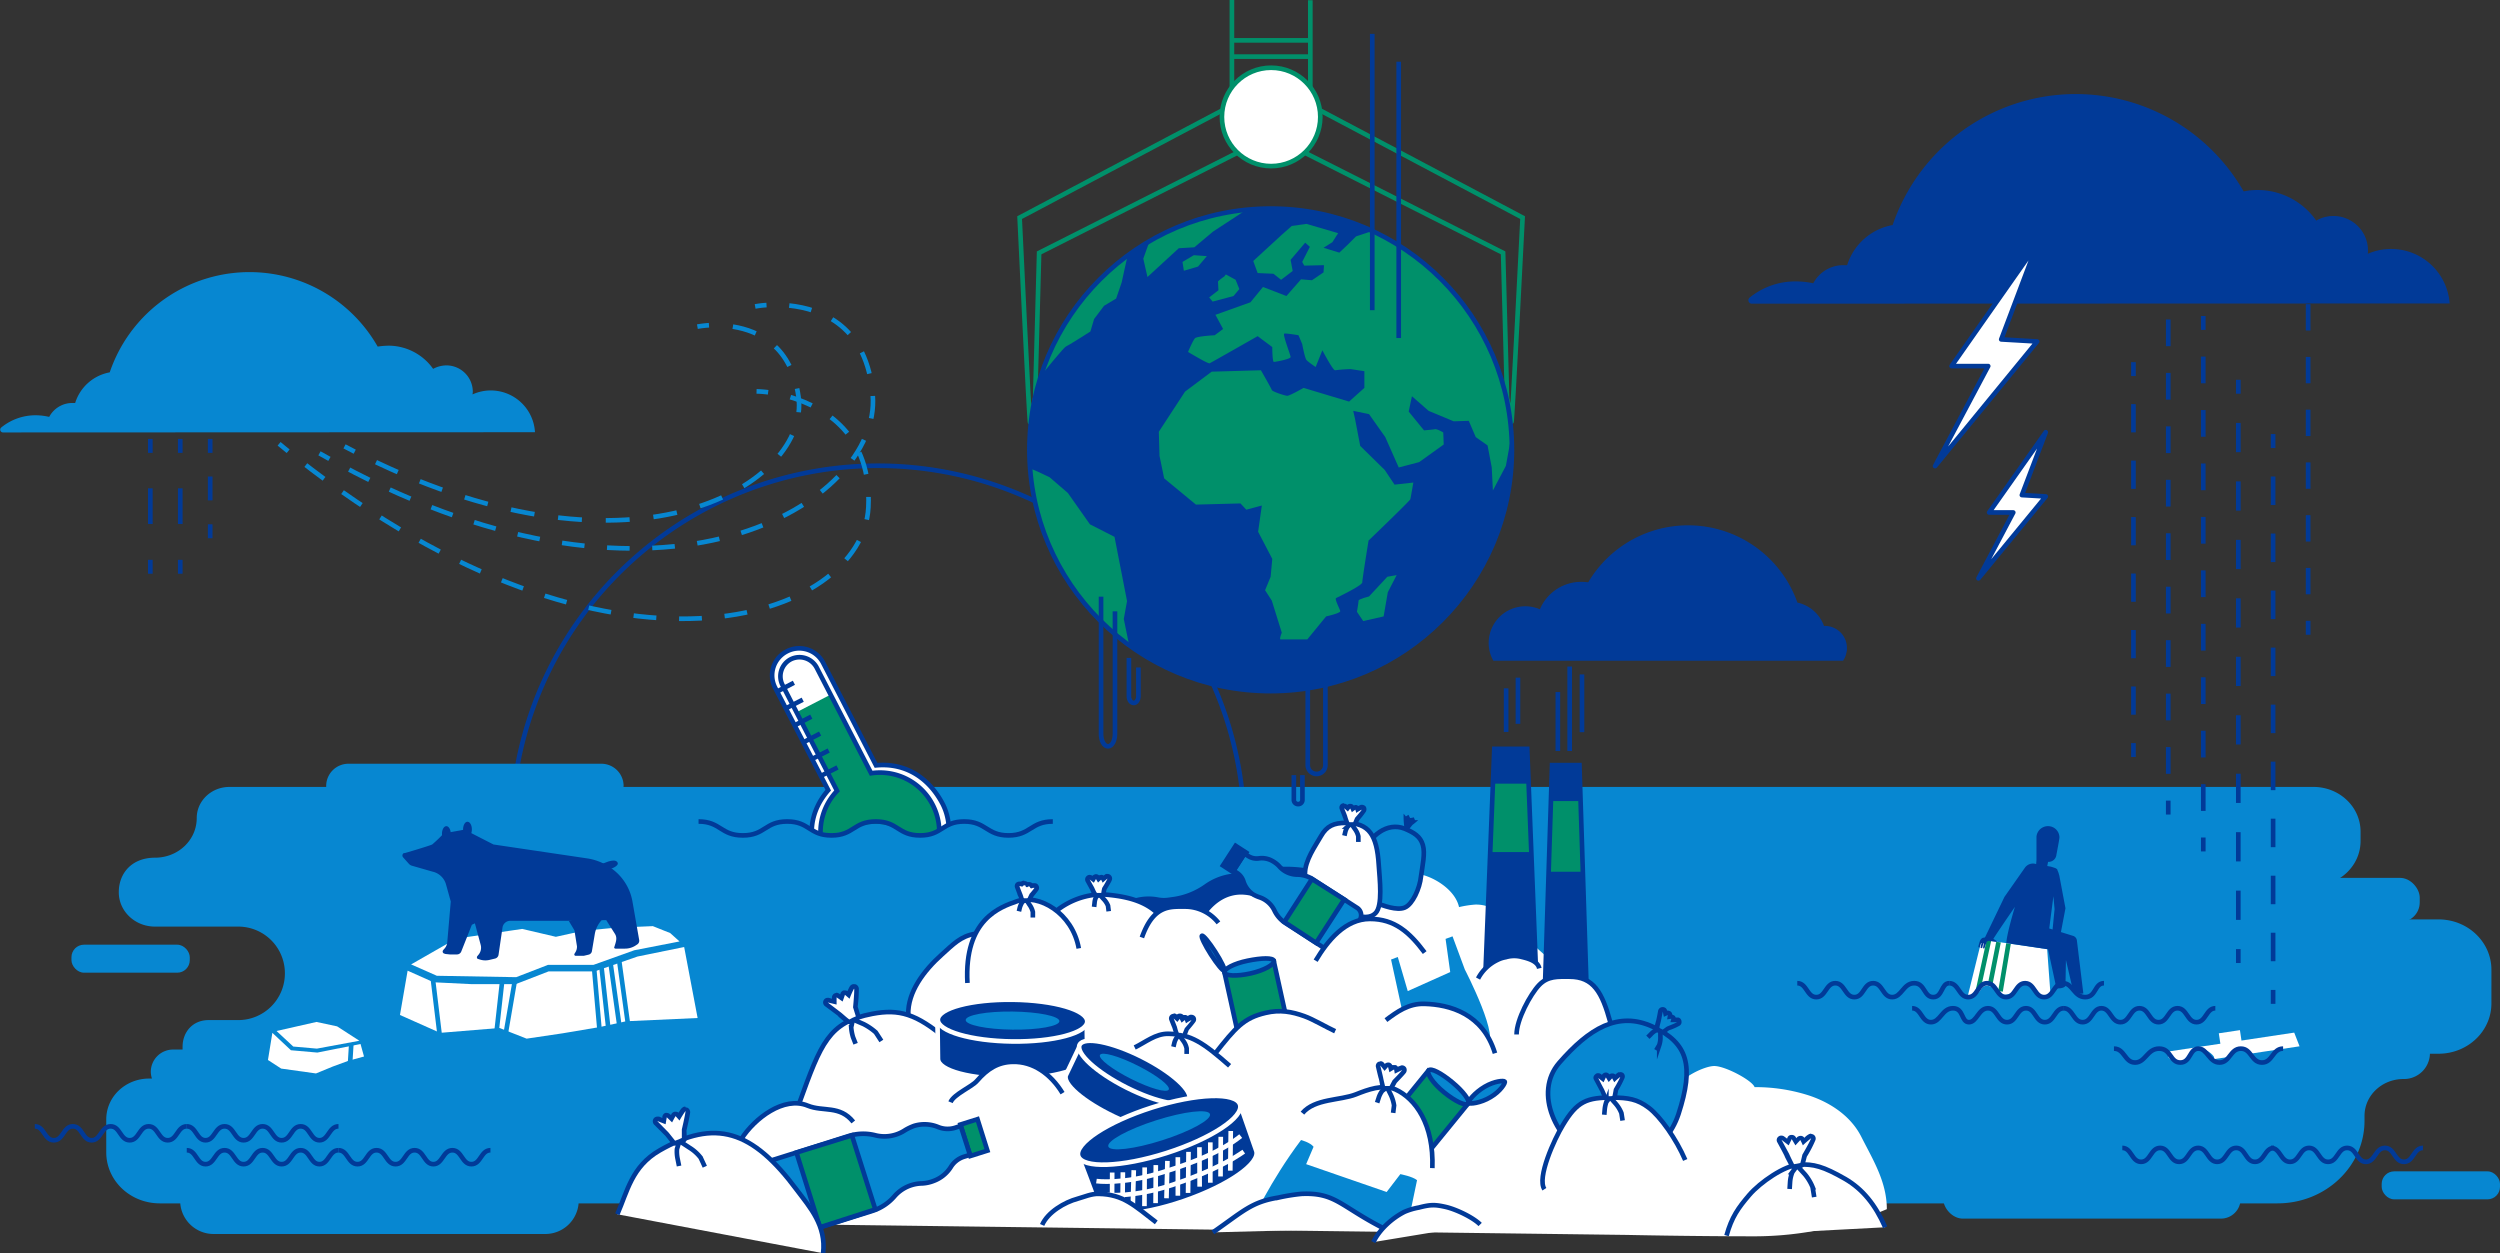 <svg id="Ebene_4" data-name="Ebene 4" xmlns="http://www.w3.org/2000/svg" xmlns:xlink="http://www.w3.org/1999/xlink" viewBox="0 0 1077.6 540.3"><rect x="0" y="0" width="1077.6" height="540.3" fill="#333333" stroke="none"/><defs><style>.cls-1,.cls-25,.cls-7{fill:#013a98;}.cls-1,.cls-10,.cls-11,.cls-12,.cls-13,.cls-14,.cls-2,.cls-22,.cls-23,.cls-24,.cls-26,.cls-27,.cls-28{stroke:#013a98;}.cls-1,.cls-10,.cls-11,.cls-12,.cls-13,.cls-14,.cls-18,.cls-19,.cls-2,.cls-20,.cls-21,.cls-22,.cls-23,.cls-25,.cls-26,.cls-27,.cls-28,.cls-29,.cls-4,.cls-5{stroke-miterlimit:10;}.cls-1,.cls-10,.cls-11,.cls-12,.cls-13,.cls-14,.cls-18,.cls-19,.cls-2,.cls-20,.cls-21,.cls-22,.cls-23,.cls-24,.cls-25,.cls-26,.cls-27,.cls-28,.cls-29,.cls-4,.cls-5{stroke-width:2px;}.cls-10,.cls-11,.cls-12,.cls-13,.cls-18,.cls-19,.cls-2,.cls-20,.cls-21,.cls-26,.cls-27,.cls-28,.cls-29,.cls-4{fill:none;}.cls-14,.cls-24,.cls-3,.cls-5{fill:#fff;}.cls-4,.cls-5{stroke:#00906a;}.cls-22,.cls-6{fill:#0787d1;}.cls-8{clip-path:url(#clip-path);}.cls-23,.cls-9{fill:#00906a;}.cls-10{stroke-dasharray:10.28 10.28;}.cls-11{stroke-dasharray:15.36 15.36;}.cls-12{stroke-dasharray:12.17 12.17;}.cls-13{stroke-dasharray:11.52 11.52;}.cls-15{clip-path:url(#clip-path-2);}.cls-16{clip-path:url(#clip-path-3);}.cls-17{clip-path:url(#clip-path-4);}.cls-18,.cls-19,.cls-20,.cls-21{stroke:#0787d1;}.cls-19{stroke-dasharray:10.3 10.3;}.cls-20{stroke-dasharray:9.75 9.75;}.cls-21{stroke-dasharray:9.83 9.83;}.cls-24{stroke-linecap:round;stroke-linejoin:round;}.cls-25,.cls-29{stroke:#fff;}.cls-26{stroke-dasharray:12.6 12.6;}.cls-27{stroke-dasharray:12.29 12.29;}.cls-28{stroke-dasharray:11.37 11.37;}.cls-30{clip-path:url(#clip-path-5);}</style><clipPath id="clip-path" transform="translate(-45.2 -1)"><circle class="cls-1" cx="592.9" cy="194.9" r="104"/></clipPath><clipPath id="clip-path-2" transform="translate(-45.2 -1)"><path class="cls-2" d="M420.7,334.3l-23.5-45.6a8.4,8.4,0,0,0-11.2-3.5h0a8.3,8.3,0,0,0-3.5,11.1L406,341.9a25.6,25.6,0,1,0,14.7-7.6Z"/></clipPath><clipPath id="clip-path-3" transform="translate(-45.2 -1)"><polygon class="cls-1" points="707.3 417.5 685.6 417.5 689.3 323.9 703.5 323.9 707.3 417.5"/></clipPath><clipPath id="clip-path-4" transform="translate(-45.2 -1)"><polygon class="cls-1" points="729.1 427.5 711.1 427.5 714.2 330.8 726 330.8 729.1 427.5"/></clipPath><clipPath id="clip-path-5" transform="translate(-45.2 -1)"><polygon class="cls-3" points="899.4 406 927.6 410.2 929.1 430.5 893.5 429.9 899.4 406"/></clipPath></defs><path class="cls-2" d="M581,346a158,158,0,0,0-314.8,0Z" transform="translate(-45.2 -1)"/><polyline class="cls-4" points="564.8 0.1 564.8 39.6 531 39.6 531 0"/><line class="cls-4" x1="531" y1="17.4" x2="564.8" y2="17.4"/><line class="cls-4" x1="531" y1="24.4" x2="564.8" y2="24.4"/><path class="cls-4" d="M593.1,37.5c-.8.3-108.4,57.3-108.4,57.3s4.2,89.6,4.5,88.2l2.2-10.5,1.7-62.5,100-50.5Z" transform="translate(-45.2 -1)"/><path class="cls-4" d="M593.1,37.5c.9.3,108.4,57.3,108.4,57.3s-4.5,89.4-4.8,88-1.9-10.3-1.9-10.3L693.1,110l-100-50.5Z" transform="translate(-45.2 -1)"/><circle class="cls-5" cx="547.9" cy="50.4" r="21.2"/><rect class="cls-6" x="837.6" y="506.2" width="128.2" height="19.08" rx="8.5"/><rect class="cls-6" x="914.8" y="378.4" width="128.2" height="19.08" rx="8.5"/><path class="cls-6" d="M1096.3,397.3h-62.7a4.1,4.1,0,0,1-4.2-4,10.7,10.7,0,0,1,11-10.5h2c11.2,0,20.3-8.6,20.3-19.3v-4c0-10.7-9.1-19.3-20.3-19.3H313.9a.9.9,0,0,0,.1-.5h0a9.6,9.6,0,0,0-9.6-9.5h-109a9.6,9.6,0,0,0-9.6,9.5h0v.5H144.1c-7.8,0-14.1,6-14.1,13.4h0c0,9.5-8,17.1-18,17.1s-15.6,6.7-15.6,14.9h0c0,8.2,7,14.8,15.6,14.8h35.8A20.1,20.1,0,0,1,168,420.6h0a20.1,20.1,0,0,1-20.2,20.1H135.1c-6.8,0-11.2,5.1-11.2,11.5v1.2h-4.2a9.6,9.6,0,0,0-9.5,9.6h0a9.8,9.8,0,0,0,.5,2.9h-1.2c-10.2,0-18.5,7.8-18.5,17.6v14.2c0,12.2,10.3,22,23.1,22h8.8a14.4,14.4,0,0,0,14.3,13.2H280.3a14.4,14.4,0,0,0,14.3-13.2h732.3c20.7,0,37.5-15.9,37.5-35.6V482c0-8.8,7.5-15.9,16.8-15.9a11.2,11.2,0,0,0,11.4-10.9h3.7c12.6,0,22.8-9.7,22.8-21.7V419C1119.1,407,1108.9,397.3,1096.3,397.3Z" transform="translate(-45.2 -1)"/><path class="cls-7" d="M546.3,401.9a17.8,17.8,0,0,1,20-2.4h0c13.8-11.4,26.2-1.9,26.2-1.9,3.9-7.3,14.9-6.1,14.9-6.1l8.8-15.2-9.1-1.2a56.5,56.5,0,0,0-15.9.1l-5.2.8-11.1,1.8a26,26,0,0,0-10.3,4.3h0a31.1,31.1,0,0,1-13.6,5.5l-2.2.3a13,13,0,0,1-4.4-.1,22,22,0,0,0-10.3.5c-3.4.9-6.3,4.4-6.3,4.4Z" transform="translate(-45.2 -1)"/><circle class="cls-7" cx="547.7" cy="193.9" r="104"/><g class="cls-8"><polygon class="cls-9" points="535.6 91.5 522.9 99.8 514.8 106.6 508.1 107 494.6 119.4 492.8 111.5 495.2 104.8 511.2 90.8 533.5 86.8 535.6 91.5"/><polygon class="cls-9" points="520.2 110.4 514.6 110 509.7 112.9 510.3 116.7 516.4 114.9 520.2 110.4"/><path class="cls-9" d="M572.9,120.2a19.7,19.7,0,0,0-2.7,2.1l.2,3.8-4,3.1,1.5,1.8,9-2.4,2.5-3-1.6-4-4.2-2.3Z" transform="translate(-45.2 -1)"/><path class="cls-9" d="M531.2,111.4c-.2.7-2.5,11.3-2.5,11.3l-2.4,7-5.2,3.1-4.3,5.7-1.6,5.4s-9.9,6.3-10.6,6.5-9,10.4-9,10.4l-.4-14.9,19.1-26.3Z" transform="translate(-45.2 -1)"/><path class="cls-9" d="M489.5,203.1c.7,0,8.1,3.6,8.1,3.6l7.9,6.8L515,227l10.6,5.4,5.4,27.7-1.4,7.7,2.3,11.3-9,6.1s-33.4-49.6-33.4-50.3Z" transform="translate(-45.2 -1)"/><path class="cls-9" d="M647.2,248.9l-4,.7-7.9,8.5s-4.5,1.1-4.5,1.8-.7,4.8-.7,4.8l2.7,4,8.8-2,1.8-10.4Z" transform="translate(-45.2 -1)"/><path class="cls-9" d="M641.6,98.8c-.9.5-11.9,4.1-11.9,4.1l-3.6,3.6-3.6,3.4-6.8-2.1,3.8-2.4,2.5-3.9-13.7-4-6.3.9-4.3,3.8-12.3,11.3,1.9,5.2,6.8.3,3.3,2.6,5-3.8-.9-4.8,6.3-7.4,2,1.8-3.3,6.5.9,1.6,8.5-.2-.2,3.1-5,3.4-4.7-.4-6.3,7.2-10.1-3.9-5.4,6.6-15.1,5.4,3.3,6.1-3.6,2.7s-7.6.4-8.5,1.3-3,5.9-3,5.9,8.6,5.2,9.3,4.9,20.7-11.7,20.7-11.7l6.3,4.7s0,6.4.7,6.4,7.2-1.2,7.2-2.1-3.6-9.9-2.7-10.1,6.1.7,6.1.7l1.6,3.8s1.1,5.9,1.8,6.8,4,3.1,4,3.1l2.9-7.2s4.6,8.8,5.5,8.6a64.2,64.2,0,0,1,6.7-.5l5.9.9v7.2l-6.6,5.9-19.6-5.9s-6,3.4-7,3.4-6.5-1.8-6.7-2.5-4.7-8.5-4.7-8.5l-21.2.6L556,169.8l-11.3,17.3.3,10.4,2,9.7,13.7,11.3,19.2-.5,2.5,2.7,6.7-1.8-1.6,11.3,6.1,11.7-.7,7.7-2.4,5.8,2.9,4.5,4.3,13.8s-1.2,2.9-.5,2.9h11.5l8.1-9.9s6.3-1.4,6.1-2.3-2.5-5.2-1.8-5.6,11.3-5.4,11.3-6.8,2.7-18,2.7-18,17.8-17.1,18-17.8,1.3-7.2,1.3-7.2l-8.1.9-4.2-6.3-10.6-10.4-2.1-11-.9-4.1,6.8,1.4,7,9.9,5.8,13.1,8.8-2.3,10.6-7.6-.2-5.2s-2.7-1.6-3.6-1.4-4.7.5-4.7.5l-6.6-8.1,1.4-6.6,7.2,6.3,10.8,4.5,6.5-.2,3,7,5.1,3.6,1.8,9.5.5,9.9,5.6-10.6,2.2-12.1,7.3-3.9s-10.4-49.8-10.4-49.1-31.7-28.9-31.7-28.9Z" transform="translate(-45.2 -1)"/></g><circle class="cls-2" cx="547.7" cy="193.9" r="104"/><path class="cls-3" d="M801.6,469.6c-.1,0-.3.4,0,0h-.1c-1-2.9-12.8-9.2-17.5-9.1s-17.6,6.2-18.8,14l-20-14-7.5-7.4c6.1-15.1-6-30.5-12.4-31.2-9.4-1.2-20.3-18.4-28.7-18.4-2.6-7-6.9-12.6-15.3-12.6a43.2,43.2,0,0,0-7.2,1.1c-1.8-8.2-12.6-14-18.6-14.4s-11.9,3.2-15.3,8.1l-16.3-5.4-4.4,2.3a38.6,38.6,0,0,0-7-.7c-9.3,0-17.2,4-19.7,9.3a20.3,20.3,0,0,0-12.6-4.6c-5.9,0-10.8,3.1-14.5,7.8a19.4,19.4,0,0,0-9.2-2.4c-3.9,0-9.6.4-12.7,2.7-4.4-5.2-13.8-7.5-22.2-8a30.2,30.2,0,0,0-20.9,6.9c-.9-1.2-7.1-4.7-11-4.7-8.6,0-20.3,7.3-24.3,15-8.1.7-13.2,8.1-20.4,15-10,12.1-8.4,20-8.4,20-2.5-.5-4.6-1.8-7.2-1.5-23,2.3-26.4,8.5-33.8,23.2l-5.8,16.1c-11.9-.4-26.7,11.6-26.7,23.2s11.7,18.7,24.9,21l-.6,7.8,359.2,4.6s27.6.6,55.6.6a145.8,145.8,0,0,0,56.3-11.7c0-11.8-6-21.3-11-31.2s-15-15.5-23.5-18.1A75.2,75.2,0,0,0,801.6,469.6Z" transform="translate(-45.2 -1)"/><line class="cls-2" x1="90.6" y1="189.2" x2="90.6" y2="195.2"/><line class="cls-10" x1="90.6" y1="205.4" x2="90.6" y2="220.9"/><line class="cls-2" x1="90.6" y1="226" x2="90.6" y2="232"/><line class="cls-2" x1="77.7" y1="189.2" x2="77.7" y2="195.2"/><line class="cls-11" x1="77.7" y1="210.5" x2="77.7" y2="233.6"/><line class="cls-2" x1="77.7" y1="241.3" x2="77.7" y2="247.3"/><line class="cls-2" x1="64.8" y1="189.2" x2="64.8" y2="195.2"/><line class="cls-11" x1="64.8" y1="210.5" x2="64.8" y2="233.6"/><line class="cls-2" x1="64.8" y1="241.3" x2="64.8" y2="247.3"/><path class="cls-7" d="M1101.1,131.8a25.3,25.3,0,0,0-35.3-21.4,6.1,6.1,0,0,0,.1-1.4A14.9,14.9,0,0,0,1051,94.1a14.4,14.4,0,0,0-7.4,2,30.9,30.9,0,0,0-25.4-13.2,28.8,28.8,0,0,0-5.9.6A83.4,83.4,0,0,0,861,98a25.2,25.2,0,0,0-19.6,17.3h-1.7a14.6,14.6,0,0,0-12.9,7.8,36.7,36.7,0,0,0-7.5-.8,31.1,31.1,0,0,0-19.7,6.8,1.5,1.5,0,0,0,.9,2.8Z" transform="translate(-45.2 -1)"/><path class="cls-6" d="M275.8,187.3a19.1,19.1,0,0,0-19.1-18,18.9,18.9,0,0,0-7.8,1.7c0-.4.1-.7.1-1.1a11.4,11.4,0,0,0-11.4-11.4,12.1,12.1,0,0,0-5.7,1.5,23.6,23.6,0,0,0-19.3-10,34.2,34.2,0,0,0-4.6.4A63.6,63.6,0,0,0,92.5,161.5a19.2,19.2,0,0,0-14.9,13.2H76.3a11.3,11.3,0,0,0-9.9,6,26,26,0,0,0-5.6-.7,23.3,23.3,0,0,0-15.1,5.3,1.2,1.2,0,0,0,.7,2.1Z" transform="translate(-45.2 -1)"/><line class="cls-2" x1="919.6" y1="156.1" x2="919.6" y2="162.1"/><line class="cls-12" x1="919.6" y1="174.2" x2="919.6" y2="314.2"/><line class="cls-2" x1="919.6" y1="320.3" x2="919.6" y2="326.3"/><line class="cls-2" x1="934.6" y1="120.2" x2="934.6" y2="126.2"/><line class="cls-13" x1="934.6" y1="137.7" x2="934.6" y2="339.3"/><line class="cls-2" x1="934.6" y1="345.1" x2="934.6" y2="351.1"/><line class="cls-2" x1="949.7" y1="136.2" x2="949.7" y2="142.2"/><line class="cls-13" x1="949.7" y1="153.7" x2="949.7" y2="355.3"/><line class="cls-2" x1="949.7" y1="361" x2="949.7" y2="367"/><path class="cls-2" d="M616.5,292.1v38.7a3.8,3.8,0,0,1-3.8,3.8h0a3.8,3.8,0,0,1-3.8-3.8V292.1" transform="translate(-45.2 -1)"/><path class="cls-2" d="M606.6,335.1v10.6a1.8,1.8,0,0,1-1.9,1.9h0a1.8,1.8,0,0,1-1.8-1.9V335.1" transform="translate(-45.2 -1)"/><path class="cls-2" d="M525.8,264.5v52.9c0,2.9-1.3,5.3-3,5.3h0c-1.7,0-3-2.4-3-5.3V258.2" transform="translate(-45.2 -1)"/><path class="cls-2" d="M535.9,288.7v12.4c0,1.6-.9,2.9-2,2.9h0c-1.2,0-2.1-1.3-2.1-2.9V284.6" transform="translate(-45.2 -1)"/><path class="cls-14" d="M422.8,330.9,400,286.7a11.6,11.6,0,0,0-15.7-4.9h0a11.6,11.6,0,0,0-5,15.6l22.9,44.2c-8.2,9.4-9.4,21.3-3.2,32.2,7.3,12.8,25,20,40.1,11.5s18.3-26.7,12.3-38S435.2,329.7,422.8,330.9Z" transform="translate(-45.2 -1)"/><g class="cls-15"><rect class="cls-9" x="386.5" y="299.1" width="60.7" height="91.6" transform="translate(-156.9 228.6) rotate(-27.3)"/></g><path class="cls-2" d="M420.7,334.3l-23.5-45.6a8.4,8.4,0,0,0-11.2-3.5h0a8.3,8.3,0,0,0-3.5,11.1L406,341.9a25.6,25.6,0,1,0,14.7-7.6Z" transform="translate(-45.2 -1)"/><line class="cls-2" x1="335.3" y1="297.9" x2="342.2" y2="294.3"/><line class="cls-2" x1="354.1" y1="334.3" x2="361" y2="330.8"/><line class="cls-2" x1="339" y1="305.2" x2="346" y2="301.6"/><line class="cls-2" x1="342.8" y1="312.5" x2="349.7" y2="308.9"/><line class="cls-2" x1="346.6" y1="319.8" x2="353.5" y2="316.2"/><line class="cls-2" x1="350.3" y1="327" x2="357.2" y2="323.5"/><path class="cls-6" d="M389.2,364.5,409.1,396l26.3,2.9s25.2-13.2,26.5-13.6-4.3-29-4.3-29a64.2,64.2,0,0,0-6.9,2.1c-5.8,2-9.3,2.9-15.5.8s-12.1-5.2-21.8-1.1c-11.3,4.9-21.7-.7-21.7-.7C388.6,355.2,389.2,364.5,389.2,364.5Z" transform="translate(-45.2 -1)"/><path class="cls-2" d="M346.3,355.1c9.5,0,9.5,6,19.1,6s9.5-6,19.1-6,9.5,6,19.1,6,9.5-6,19.1-6,9.5,6,19.1,6,9.5-6,19-6,9.6,6,19.1,6,9.6-6,19.1-6" transform="translate(-45.2 -1)"/><polygon class="cls-3" points="991.2 451 934.4 459.5 934.9 453.2 988.9 445.1 991.2 451"/><rect class="cls-3" x="1002.1" y="445.2" width="9.2" height="5" transform="translate(-100.5 153.2) rotate(-8.5)"/><path class="cls-6" d="M977.2,459.4l9.4,15,12.6,1.3,12.6-6.5c.6-.2,4.7-12.4,4.7-12.4s-4.2-6.8-9.8-.8-7.9,1-7.5,1.1c2.3.3-6-8.3-10.3-1.4s-10.2,0-10.2,0S977.2,459.4,977.2,459.4Z" transform="translate(-45.2 -1)"/><path class="cls-2" d="M956.4,453c4.6,0,4.6,6,9.1,6s5.2-6,10.4-6,4.6,6,9.1,6,3.9-6,7.8-6,4.6,6,9.1,6,4.6-6,9.2-6,4.5,6,9.1,6,4.5-6,9.1-6" transform="translate(-45.2 -1)"/><polygon class="cls-7" points="662 416.4 640.4 416.4 644.1 322.8 658.3 322.8 662 416.4"/><g class="cls-16"><rect class="cls-9" x="635.9" y="337.8" width="29.5" height="29.47"/></g><polygon class="cls-2" points="662 416.4 640.4 416.4 644.1 322.8 658.3 322.8 662 416.4"/><polygon class="cls-7" points="683.9 426.5 665.9 426.5 669 329.8 680.8 329.8 683.9 426.5"/><g class="cls-17"><rect class="cls-9" x="662.2" y="345.3" width="24.4" height="30.44"/></g><polygon class="cls-2" points="683.9 426.5 665.9 426.5 669 329.8 680.8 329.8 683.9 426.5"/><path class="cls-14" d="M698.9,446.9c0-6.4,5.9-17.3,9.7-21.3s8.2-3.6,13.1-3.6c10.4,0,14.1,6.8,17.6,19.6" transform="translate(-45.2 -1)"/><path class="cls-18" d="M345.8,141.8a42.6,42.6,0,0,1,5-.6" transform="translate(-45.2 -1)"/><path class="cls-19" d="M361.1,141.8c11.3,1.8,25.3,8.5,28.3,30.3,5,36.7-69,84.1-186.7,25.9" transform="translate(-45.2 -1)"/><path class="cls-18" d="M198.1,195.7l-4.4-2.3" transform="translate(-45.2 -1)"/><path class="cls-18" d="M370.7,133.1a38.8,38.8,0,0,1,4.9-.6" transform="translate(-45.2 -1)"/><path class="cls-20" d="M385.4,132.7c14.1,1.5,33.7,8.9,36,38.8,3.5,46.3-90.2,105.2-229.9,29.7" transform="translate(-45.2 -1)"/><path class="cls-18" d="M187.2,198.8l-4.3-2.4" transform="translate(-45.2 -1)"/><path class="cls-18" d="M371.3,169.7a43.3,43.3,0,0,1,5,.4" transform="translate(-45.2 -1)"/><path class="cls-21" d="M385.9,172.2c14.7,4.4,35.2,16.1,33.6,47.5-2.4,47.8-109.2,86.8-246.3-21.2" transform="translate(-45.2 -1)"/><path class="cls-18" d="M169.4,195.5l-3.9-3.2" transform="translate(-45.2 -1)"/><path class="cls-6" d="M649.5,436.2l-4.7-21.6,2.9-1.1,4.3,14.7,18.3-8.2-2-14.3,3-1.1,5.3,14.3s16.3,31.4,9,32.9C685.6,451.8,663.9,429.8,649.5,436.2Z" transform="translate(-45.2 -1)"/><path class="cls-22" d="M768.7,481.2c6.8-20.9,4-30.6-11-37.6s-27.6.8-40.4,15.5c-11.3,13-1.2,34,13.7,41S763.3,497.6,768.7,481.2Z" transform="translate(-45.2 -1)"/><path class="cls-14" d="M857.8,530c-4.3-9.8-9.7-16.4-17.2-20.8-9.6-5.5-13.7-6.5-19.9-6.2s-16.8,7.6-21.5,13.1-7.6,9.5-9.8,17.5" transform="translate(-45.2 -1)"/><path class="cls-2" d="M364.8,491.9c5.6-8.8,18.3-18.6,28.6-14.3,6.6,2.7,13.8-.3,19.6,7" transform="translate(-45.2 -1)"/><rect class="cls-23" x="461.1" y="484.3" width="7.7" height="14.21" transform="translate(-171.4 161.5) rotate(-17.5)"/><path class="cls-22" d="M430.8,516.6a16.1,16.1,0,0,1,11.9-5.5,15.6,15.6,0,0,0,5-1.1,14.8,14.8,0,0,0,7.3-5.9,10.3,10.3,0,0,1,5.7-4.5l2.6-.8-4-12.5-2.4.8a10.7,10.7,0,0,1-7.3-.3,15.4,15.4,0,0,0-10.4-.5,22.2,22.2,0,0,0-3.8,1.8,16.1,16.1,0,0,1-13.1,2.2,21,21,0,0,0-11.1.3l-32,10.1a5.7,5.7,0,0,0-4.1,7l6.9,21.9a5.7,5.7,0,0,0,7.3,3.4l32.1-10.1A20.9,20.9,0,0,0,430.8,516.6Z" transform="translate(-45.2 -1)"/><path class="cls-2" d="M462,494.2" transform="translate(-45.2 -1)"/><path class="cls-2" d="M468.7,492.1" transform="translate(-45.2 -1)"/><polygon class="cls-23" points="353.4 529 343.3 496.8 367.2 489.4 377.3 521.3 353.4 529"/><path class="cls-1" d="M840.2,282.1h-.1a7.9,7.9,0,0,1-1,2.7H689.5a14,14,0,0,1-1.3-3.6A14.8,14.8,0,0,1,709.5,265a18.3,18.3,0,0,1,17.3-12.2,20.7,20.7,0,0,1,3.5.3,49,49,0,0,1,88.9,8.5,14.8,14.8,0,0,1,11.5,10.2h1a8.5,8.5,0,0,1,8.6,8.6,5,5,0,0,1-.2,1.7Z" transform="translate(-45.2 -1)"/><path class="cls-2" d="M462.2,424.7c-1.5-27.5,14.2-32.7,21.3-35.2,9.4-3.4,24,5,26.7,20.3" transform="translate(-45.2 -1)"/><path class="cls-2" d="M544.3,394.8c-5.5-5.4-13.2-7.2-20.5-8a31.4,31.4,0,0,0-7.5,0,32.6,32.6,0,0,0-15.5,6.6" transform="translate(-45.2 -1)"/><path class="cls-2" d="M537.4,405.1c5-14.1,12.1-13.3,18.6-13.3a18.3,18.3,0,0,1,14.4,7" transform="translate(-45.2 -1)"/><path class="cls-22" d="M657.7,378.8c.6-4.6,1.9-9.9.8-13.6s-3.8-5.3-7.8-7c-7.6-3-15.1,2.9-18.6,11.7s-1.8,17,5.8,20.1c3.5,1.4,9.4,3.6,12.8,2.2S657.2,383.9,657.7,378.8Z" transform="translate(-45.2 -1)"/><path class="cls-14" d="M639.5,373.9c-.8-13.1-4.2-18.2-14.3-18.2-5,0-8.1,1.3-10.6,5.7s-6.9,10.4-6.9,16.2c0,11.3,7.6,17.7,17.6,17.8,4.7,0,9.6,2.4,12.8-.8S639.9,380,639.5,373.9Z" transform="translate(-45.2 -1)"/><path class="cls-23" d="M660.8,462.6l-17.3,21.3c-1,1.2,2.1,5.3,6.8,9.2s9.4,6,10.4,4.8L678,476.7Z" transform="translate(-45.2 -1)"/><path class="cls-22" d="M678,476.7c-1,1.2-5.6-1-10.4-4.9s-7.6-8.2-6.6-9.4,5.5,1.2,10.2,5.1S679,475.5,678,476.7Z" transform="translate(-45.2 -1)"/><path class="cls-22" d="M687.7,473.9c-4.3,2.6-9.1,3.1-9.5,2.5s2.7-4.5,7-7,8.2-2.7,8.6-2.2S692,471.4,687.7,473.9Z" transform="translate(-45.2 -1)"/><polygon class="cls-24" points="878.1 105.2 841.2 157.8 857 157.8 834.1 200.9 878.1 147.2 862.6 146.3 878.1 105.2"/><polygon class="cls-24" points="881.8 186.3 857.4 220.9 867.8 220.9 852.8 249.3 881.8 214 871.5 213.4 881.8 186.3"/><path class="cls-2" d="M452.9,448.7c-12.7-10.7-20.1-12.9-31.7-10.7-18.8,3.6-22.1,12.6-31.4,38.3" transform="translate(-45.2 -1)"/><path class="cls-2" d="M465.5,403.5c-6.2,1-9.5,4.6-14.4,9-7.6,6.8-14.7,16.1-14.4,25.9" transform="translate(-45.2 -1)"/><path class="cls-25" d="M449.3,441l.2,16.4c0,5.2,14.5,8.9,32.2,8.7s32.1-4.4,32.1-9.4l-.2-16.4" transform="translate(-45.2 -1)"/><ellipse class="cls-25" cx="481.4" cy="440.6" rx="9" ry="32.2" transform="translate(-10 915.9) rotate(-89.3)"/><ellipse class="cls-6" cx="481.4" cy="440.6" rx="3.9" ry="20.2" transform="translate(-10 915.9) rotate(-89.3)"/><path class="cls-14" d="M454.9,476.1c1.5-3.5,9.2-6.6,11.4-9.2,4.5-5.2,9.1-8.1,15.5-8.2,8.6-.2,16.3,5.1,21.4,13.5" transform="translate(-45.2 -1)"/><path class="cls-25" d="M510.8,451.5l-6.1,12.8c-1.8,3.8,7.5,11.7,20.7,18s25.2,8.3,27,4.6l5.8-12.2" transform="translate(-45.2 -1)"/><ellipse class="cls-25" cx="534.3" cy="463.4" rx="7.4" ry="26.4" transform="translate(-165.1 731.3) rotate(-63.3)"/><ellipse class="cls-6" cx="534.3" cy="463.4" rx="3.2" ry="16.6" transform="translate(-165.1 731.3) rotate(-63.3)"/><path class="cls-25" d="M510.2,500s7,18.4,7.7,20.5c1.9,5.6,18.4,4.8,37.6-1.8s33.1-16.3,31.2-21.7l-7.3-20.9" transform="translate(-45.2 -1)"/><ellipse class="cls-25" cx="545" cy="487.9" rx="36.6" ry="10.3" transform="translate(-167.9 188.1) rotate(-17.7)"/><ellipse class="cls-6" cx="545" cy="487.9" rx="23" ry="4.5" transform="translate(-167.9 188.1) rotate(-17.7)"/><path class="cls-14" d="M662.6,504.5c.7-18.9-7.3-30-15.9-33.9-5.4-2.4-12,.1-17,2.1-6.8,2.7-17.8,1.8-23.1,8.1" transform="translate(-45.2 -1)"/><path class="cls-14" d="M400,541.2c1.4-11.9-5.7-19.8-11.2-27.1-19.4-26.2-35.4-30.9-59.3-17.2-12,6.9-13.9,17.7-18.2,27.5" transform="translate(-45.2 -1)"/><path class="cls-6" d="M584.9,527c.3,0,7.5-16.5,21.1-34.6,0,0,3.9,1,5.4,2.9l-3.2,7.5,34.7,12,5.9-7.7s5.3,1,7.2,2.6l-4.3,20.6" transform="translate(-45.2 -1)"/><path class="cls-14" d="M568,532.2c13-9,16.5-13.1,28.3-15a80.2,80.2,0,0,1,10-1.6c14.5-.6,16.5,5.2,35,14.7" transform="translate(-45.2 -1)"/><path class="cls-14" d="M637.2,536.4c2.4-5.1,7.7-10.2,13.5-13.1a28.9,28.9,0,0,1,6.1-1.8c5-1.3,6.9-1.3,11.4-.3s11.9,4.5,15,7.6" transform="translate(-45.2 -1)"/><path class="cls-14" d="M642.6,440.7c4.7-3.5,9.7-7.2,16.6-7,10.9.3,25.2,4.2,30.4,21.3" transform="translate(-45.2 -1)"/><path class="cls-14" d="M575.2,460.4c-11.4-10-16.6-13.6-26.4-13.8-5.5-.1-9.9,3.7-14.5,5.9" transform="translate(-45.2 -1)"/><path class="cls-14" d="M710.9,513.6c-3.3-4.9,4.2-21.5,8-27.7,6.1-10.2,10.2-11.9,21.6-11.8,6.4.1,10.4.6,15.4,4.4s11.8,13.4,15.7,22.5" transform="translate(-45.2 -1)"/><path class="cls-23" d="M594.3,415.5l5.8,26.3c.3,1.5-4.2,3.8-10.1,5.1s-10.9,1.1-11.2-.4L573,420.2Z" transform="translate(-45.2 -1)"/><path class="cls-22" d="M573,420.2c.3,1.5,5.3,1.7,11.2.4s10.4-3.9,10.1-5.4-5.4-1.3-11.3-.1S572.6,418.7,573,420.2Z" transform="translate(-45.2 -1)"/><ellipse class="cls-22" cx="568.1" cy="412.4" rx="1.1" ry="8.9" transform="translate(-177.9 369.5) rotate(-32.6)"/><path class="cls-14" d="M568.9,455.2c8.9-11.3,12.4-15.4,21.8-17.6,6.2-1.5,11.4-.5,16.7,1.4,3.7,1.3,9.8,4.9,13.3,6.5" transform="translate(-45.2 -1)"/><rect class="cls-1" x="572.3" y="368.7" width="10.1" height="5.46" transform="translate(-93.3 653.3) rotate(-57.1)"/><path class="cls-22" d="M604.3,378a10.4,10.4,0,0,1-7.8-3.7,11.5,11.5,0,0,0-2.7-2.1,9.2,9.2,0,0,0-6-1.2,6.6,6.6,0,0,1-4.7-1.1l-1.5-.9-4.7,7.3,1.4.9a6.8,6.8,0,0,1,2.9,3.8,10.5,10.5,0,0,0,4.1,5.5,15.1,15.1,0,0,0,2.6,1.2,11,11,0,0,1,6.6,5.7,13.3,13.3,0,0,0,4.8,5.5l18.6,12a3.9,3.9,0,0,0,5.3-.8l8.2-12.7a3.8,3.8,0,0,0-1.4-5.2l-18.6-12A12.6,12.6,0,0,0,604.3,378Z" transform="translate(-45.2 -1)"/><line class="cls-2" x1="531.1" y1="376.1" x2="537" y2="367"/><polygon class="cls-23" points="579.4 387.7 567.3 406.4 553.6 397.4 565.5 378.9 579.4 387.7"/><path class="cls-14" d="M612.3,415.1c5.2-8.7,12.8-18,23.4-18s17,5.7,23.6,14.5" transform="translate(-45.2 -1)"/><line class="cls-2" x1="649.2" y1="315.5" x2="649.2" y2="296.7"/><line class="cls-2" x1="654.3" y1="312" x2="654.3" y2="292.1"/><line class="cls-2" x1="671.5" y1="323.7" x2="671.5" y2="298.3"/><line class="cls-2" x1="676.6" y1="323.7" x2="676.6" y2="287.3"/><line class="cls-2" x1="681.9" y1="315.6" x2="681.9" y2="290.7"/><polygon class="cls-3" points="175.7 418.4 172.4 437.5 189.7 445.2 215.3 443.1 227 447.7 242.5 445.4 258.5 442.7 269.9 440.2 300.7 438.8 294.9 408.2 274.8 412.3 256.4 418.7 236.5 418.7 222.3 424.2 203.2 424.2 186.9 423.4 175.7 418.4"/><polygon class="cls-3" points="177.2 415.7 196.6 404.6 225.1 400.4 239.6 403.8 251.4 401.2 265.1 399.9 281.4 399.2 288.9 402.2 292.9 405.8 273.4 409.6 255.8 415.9 236.2 415.9 222.5 421.2 188.3 420.6 177.2 415.7"/><line class="cls-18" x1="256" y1="416.4" x2="258.4" y2="443.8"/><line class="cls-18" x1="259.2" y1="416.2" x2="262.2" y2="443.2"/><line class="cls-18" x1="266.8" y1="413.4" x2="270.6" y2="440.9"/><line class="cls-18" x1="263.1" y1="414.6" x2="266.9" y2="441.6"/><line class="cls-18" x1="186.5" y1="421.2" x2="189.5" y2="446"/><line class="cls-18" x1="216.5" y1="422.5" x2="214.1" y2="444.1"/><line class="cls-18" x1="222" y1="422.2" x2="218.1" y2="444.9"/><path class="cls-7" d="M290.4,398l2.4,4,1.1,6.9a4.6,4.6,0,0,1-.7,2.6l-.3.5a.6.6,0,0,0,.5,1h3.4l2.1-.5a1.9,1.9,0,0,0,1.4-1.3l1.3-7.7a11.7,11.7,0,0,1,2.6-5.5l.4-.5-9.1-1.2Z" transform="translate(-45.2 -1)"/><ellipse class="cls-7" cx="201.5" cy="357.5" rx="1.9" ry="3.3"/><ellipse class="cls-7" cx="192.4" cy="359.4" rx="1.9" ry="3.3"/><path class="cls-7" d="M320.7,406.1l-2.9-16.6a22.2,22.2,0,0,0-11.3-15.6l-.8-.5a23.8,23.8,0,0,0-7.4-2.4l-40.4-6-12.5-6.4-8.9,1.6a62,62,0,0,1-5,4.8c-.9.5-12,3.8-11.8,3.7h-.4a1.2,1.2,0,0,0-.3,1.9l2.5,2.8a2.9,2.9,0,0,0,1.4.8l8.7,2.5a7.8,7.8,0,0,1,5.9,5.7l2,7.2L238,407a4.8,4.8,0,0,1-1.5,3.2l-.3.4a.9.9,0,0,0,.4,1.4l.6.2,1.9.2h3.1a2,2,0,0,0,1.8-1.2l4.6-11.6,1.3-.6,2.5,9.3a4.7,4.7,0,0,1-1.1,4.4l-.4.5a.8.8,0,0,0,.4,1.2h.2a7.7,7.7,0,0,0,4.5.4l2.5-.6a2,2,0,0,0,1.6-1.7l1.7-11.7a3.4,3.4,0,0,1,3.4-2.9h25.2l16.1-.3,3.8,6c1.1,1.8.3,3.6-.3,5.6-.2.3.1.7.5.7h4a8.4,8.4,0,0,0,4.9-1.5l.6-.4A1.9,1.9,0,0,0,320.7,406.1Z" transform="translate(-45.2 -1)"/><path class="cls-7" d="M304.6,373.4c.2.1,5.1-2.6,6.6-.9s-3,3.1-3,3.1Z" transform="translate(-45.2 -1)"/><path class="cls-2" d="M869.4,435.6c4,0,4,6,8.1,6s4.8-6,9.5-6,3.5,6,6.9,6,4.1-6,8.2-6,4.1,6,8.2,6,4.1-6,8.2-6,4,6,8.1,6,4.1-6,8.2-6" transform="translate(-45.2 -1)"/><path class="cls-2" d="M934.7,435.6c4.1,0,4.1,6,8.2,6s4.1-6,8.1-6,4.1,6,8.2,6,4.1-6,8.2-6,4.1,6,8.2,6,4.1-6,8.2-6,4.1,6,8.2,6,4.1-6,8.1-6" transform="translate(-45.2 -1)"/><polygon class="cls-3" points="119.2 444.4 136.4 440.5 145.3 442.4 154.9 448.6 136.6 452 126.4 451.1 119.2 444.4"/><path class="cls-3" d="M162.6,446.2l-1.9,11.7,5.7,3.7,15,2.1,7.3-3,6.8-2.5,6.6-1.8-1.5-5.4L182,454.7l-11.4-1Z" transform="translate(-45.2 -1)"/><line class="cls-18" x1="151.4" y1="450.3" x2="150.9" y2="458.4"/><rect class="cls-6" x="30.8" y="407.2" width="51" height="12.07" rx="5.4"/><rect class="cls-6" x="1026.6" y="504.9" width="51" height="12.07" rx="5.4"/><path class="cls-2" d="M960,495.8c4,0,4,6,8.1,6s4.1-6,8.2-6,4.1,6,8.2,6,4.1-6,8.2-6,4.1,6,8.2,6,4.1-6,8.2-6,4,6,8.1,6,4.1-6,8.2-6" transform="translate(-45.2 -1)"/><path class="cls-2" d="M1024.1,495.8c4.1,0,4.1,6,8.2,6s4.1-6,8.2-6,4.1,6,8.2,6,4.1-6,8.2-6,4.1,6,8.1,6,4.1-6,8.2-6,4.1,6,8.2,6,4.1-6,8.2-6" transform="translate(-45.2 -1)"/><path class="cls-2" d="M60.2,486.5c4.1,0,4.1,6,8.2,6s4.1-6,8.2-6,4.1,6,8.1,6,4.1-6,8.2-6,4.1,6,8.2,6,4.1-6,8.2-6,4.1,6,8.2,6,4.1-6,8.2-6" transform="translate(-45.2 -1)"/><path class="cls-2" d="M125.7,486.5c4.1,0,4.1,6,8.1,6s4.1-6,8.2-6,4.1,6,8.2,6,4.1-6,8.2-6,4.1,6,8.2,6,4.1-6,8.2-6,4.1,6,8.1,6,4.1-6,8.2-6" transform="translate(-45.2 -1)"/><path class="cls-2" d="M125.7,496.8c4.1,0,4.1,6,8.1,6s4.1-6,8.2-6,4.1,6,8.2,6,4.1-6,8.2-6,4.1,6,8.2,6,4.1-6,8.2-6,4.1,6,8.1,6,4.1-6,8.2-6" transform="translate(-45.2 -1)"/><path class="cls-2" d="M191.1,496.8c4.1,0,4.1,6,8.2,6s4.1-6,8.2-6,4.1,6,8.2,6,4.1-6,8.2-6,4.1,6,8.1,6,4.1-6,8.2-6,4.1,6,8.2,6,4.1-6,8.2-6" transform="translate(-45.2 -1)"/><line class="cls-2" x1="964.8" y1="163.7" x2="964.8" y2="169.7"/><line class="cls-26" x1="964.8" y1="182.3" x2="964.8" y2="402.8"/><line class="cls-2" x1="964.8" y1="409.1" x2="964.8" y2="415.1"/><line class="cls-2" x1="979.8" y1="187.1" x2="979.8" y2="193.1"/><line class="cls-27" x1="979.8" y1="205.4" x2="979.8" y2="420.5"/><line class="cls-2" x1="979.8" y1="426.7" x2="979.8" y2="432.7"/><line class="cls-2" x1="994.9" y1="113.8" x2="994.9" y2="119.8"/><line class="cls-28" x1="994.9" y1="131.1" x2="994.9" y2="262"/><line class="cls-2" x1="994.9" y1="267.6" x2="994.9" y2="273.6"/><line class="cls-2" x1="591.5" y1="14.6" x2="591.5" y2="133.7"/><line class="cls-2" x1="602.9" y1="26.6" x2="602.9" y2="145.7"/><path class="cls-29" d="M517.8,510.1s11.1,1.6,28.2-3.7c14.8-4.6,25.8-9.2,34-15.7" transform="translate(-45.2 -1)"/><path class="cls-29" d="M522.4,516s11.3,1.4,28.5-4.4,26.3-11.3,30.4-14.2" transform="translate(-45.2 -1)"/><line class="cls-29" x1="530.5" y1="487.5" x2="530.3" y2="504.6"/><line class="cls-29" x1="526.2" y1="490" x2="526.1" y2="507.1"/><line class="cls-29" x1="521.7" y1="492.4" x2="521.7" y2="509.8"/><line class="cls-29" x1="517" y1="494.5" x2="517.1" y2="511.5"/><line class="cls-29" x1="512.3" y1="496.5" x2="512.1" y2="514.2"/><line class="cls-29" x1="507.7" y1="498.8" x2="507.7" y2="515.4"/><line class="cls-29" x1="503.2" y1="500.4" x2="502.8" y2="516.5"/><line class="cls-29" x1="498.2" y1="502.2" x2="498.1" y2="518.6"/><line class="cls-29" x1="493.4" y1="503.2" x2="493.3" y2="519.9"/><line class="cls-29" x1="488.7" y1="504.4" x2="488.2" y2="522.8"/><line class="cls-29" x1="484" y1="505.3" x2="483.8" y2="524.6"/><line class="cls-29" x1="479.4" y1="505.4" x2="479.3" y2="526.5"/><path class="cls-14" d="M494.4,529c2.4-5.5,9.7-9.8,15.3-11.3,2.9-.8,5.9-2.2,9.1-2.1,10.6.2,15.4,5.1,24.8,12.3" transform="translate(-45.2 -1)"/><path class="cls-7" d="M650.2,353.4v-1.7l1,1.2,1.1-.7.7,1.4a6.9,6.9,0,0,0,1.6-.3l.5,1.2h1.4a29.5,29.5,0,0,1-2.5,2.1l-1.5,1.9-1-.2-.9-.2A33.2,33.2,0,0,1,650.2,353.4Z" transform="translate(-45.2 -1)"/><path class="cls-3" d="M627.3,356.5h-.7c-.7-.1-.9-.8-1.5-2.7a4.3,4.3,0,0,0-.1-.5l-1.4-3.6a1,1,0,0,1,.4-1.2h.5a.9.9,0,0,1,.7.3l.8.7.4-.4a.9.9,0,0,1,.8-.4h.1a.8.8,0,0,1,.8.6l.2.5.5-.4.6-.2h.2c.3,0,.5.2.7.5v.2l1.6-.8h.2a1,1,0,0,1,.9,1.5c-.6.9-2.4,3-2.9,3.6s-.9,2.1-1.3,2.2l-.7.2h-.9Z" transform="translate(-45.2 -1)"/><path class="cls-7" d="M624.5,349.3l1.7,1.5,1-1.3.7,1.6,1.5-1.1.4,1.4a17,17,0,0,1,2.4-1.4c-.6.9-2.9,3.5-2.9,3.5l-.8,1.9h-1.7a25.6,25.6,0,0,1-.9-2.6c0-.2-1.4-3.6-1.4-3.6m0-2a2.3,2.3,0,0,0-1.1.3,1.9,1.9,0,0,0-.7,2.4c.6,1.6,1.3,3.3,1.3,3.5l.2.4c.5,2,.9,3.2,2.2,3.5h1.9a1.6,1.6,0,0,0,1-.2c.7-.3.8-.4,1.8-2.6a34.4,34.4,0,0,0,2.8-3.6,2.2,2.2,0,0,0,0-2.2,2.1,2.1,0,0,0-1.7-.8h-.4l-1.1.5-.8-.4h-.5l-.7.2a1.7,1.7,0,0,0-1.3-.7h-.2a1.7,1.7,0,0,0-1.2.4h-.1a2.4,2.4,0,0,0-1.4-.5Z" transform="translate(-45.2 -1)"/><path class="cls-2" d="M630.7,363.9v-2.4a8.6,8.6,0,0,0-1.5-3.2l-1.5-2.2" transform="translate(-45.2 -1)"/><path class="cls-2" d="M627.3,356.2l-1.2,1.1a7.2,7.2,0,0,0-1,2.2l-.4,1.7" transform="translate(-45.2 -1)"/><path class="cls-3" d="M336.3,493.7a1.2,1.2,0,0,1-.8-.4l-2.8-3.5-4.8-4.9a1.1,1.1,0,0,1-.2-1.3,1.3,1.3,0,0,1,.9-.4h.3l2.5,1,.4-1.8a.9.9,0,0,1,.6-.8h.3a.9.9,0,0,1,.7.3l1.4,1.3c.3-.6.6-1.3.8-1.6a.8.8,0,0,1,.7-.5h.2l.6.2.9.9c1.6-2.6,1.9-2.9,2.1-3s.4-.2.6-.2h.5a1.2,1.2,0,0,1,.5,1c-.2,1.8-1.4,6.9-1.6,7.8.1,3.9.1,3.9-.1,4.2a1.3,1.3,0,0,1-.6.5l-1.1.4-1.7.6Z" transform="translate(-45.2 -1)"/><path class="cls-7" d="M340.7,480c-.2,1.9-1.6,7.8-1.6,7.8v3.7l-1.3.6-1.6.6-2.8-3.5-4.9-5,3.6,1.4.5-3,2.3,2.2s1.1-2.1,1.5-2.7l1.7,1.9a41,41,0,0,1,2.5-4m0-2a1.6,1.6,0,0,0-1.2.4c-.3.2-.6.4-1.7,2.2h0a2.2,2.2,0,0,0-1.3-.4h-.4a2.1,2.1,0,0,0-1.4,1,.8.8,0,0,1-.2.4l-.4-.3a2,2,0,0,0-1.4-.6h-.6a2.1,2.1,0,0,0-1.3,1.6v.6l-1.4-.6h-.7a2,2,0,0,0-1.7.9,2.1,2.1,0,0,0,.2,2.5l4.9,4.9,2.7,3.4a2.1,2.1,0,0,0,1.6.8h.6l1.7-.6h.1l1.1-.4a3.7,3.7,0,0,0,1-.7c.5-.7.5-.7.3-4.8.3-1.3,1.4-6,1.6-7.9a2.3,2.3,0,0,0-1.1-1.9l-.9-.2Z" transform="translate(-45.2 -1)"/><path class="cls-2" d="M349,503.9l-1.8-3.9a17.7,17.7,0,0,0-4.8-4.3l-3.8-2.5" transform="translate(-45.2 -1)"/><path class="cls-2" d="M338,493l-1,3.3a15.3,15.3,0,0,0,.3,4.3l.6,3" transform="translate(-45.2 -1)"/><path class="cls-3" d="M555,447.4h-1.8c-.8-.1-1-.8-1.5-2.8-.1-.2-.1-.3-.2-.4s-.9-2.3-1.4-3.6a1.1,1.1,0,0,1,.4-1.2h.6l.7.2.8.8.3-.4a.9.9,0,0,1,.8-.4h.2a.9.9,0,0,1,.8.6l.2.4.5-.3.5-.2h.3a.6.6,0,0,1,.6.5c.1,0,.1.1.1.2l1.7-.8h.2a.9.9,0,0,1,.8.4,1.1,1.1,0,0,1,0,1.1,35.7,35.7,0,0,1-2.8,3.5c-1,2.4-1,2.4-1.4,2.6Z" transform="translate(-45.2 -1)"/><path class="cls-7" d="M551.1,440l1.6,1.5,1-1.3.8,1.6,1.4-1.1.5,1.4a12.7,12.7,0,0,1,2.4-1.4c-.6.9-2.9,3.5-2.9,3.5l-.9,2.2h-.2a3.4,3.4,0,0,0-1.4-.2h0c-.3-.1-.8-2.2-.9-2.6l-1.4-3.6m0-2a2,2,0,0,0-1.1.3,2,2,0,0,0-.8,2.4c.6,1.6,1.3,3.3,1.4,3.5a.8.8,0,0,0,.1.4c.6,2,.9,3.2,2.2,3.5H555l.9-.2c.7-.3.7-.3,1.7-2.9.7-.8,2.3-2.7,2.9-3.6a2,2,0,0,0-.1-2.2,2.1,2.1,0,0,0-1.6-.8h-.4c-.3,0-.5.1-1.2.5l-.8-.4h-1.1a2.2,2.2,0,0,0-1.3-.6h-.3a1.9,1.9,0,0,0-1.2.4h0a2.4,2.4,0,0,0-1.4-.5Z" transform="translate(-45.2 -1)"/><path class="cls-2" d="M556.7,455.3v-2.4a8.4,8.4,0,0,0-1.5-3.3l-1.5-2.1" transform="translate(-45.2 -1)"/><path class="cls-2" d="M553.6,447.2l-1.2,1.1a7.2,7.2,0,0,0-1,2.2l-.4,1.7" transform="translate(-45.2 -1)"/><path class="cls-3" d="M518.2,386.9H518c-.8,0-1.1-.6-1.9-2.5-.1-.2-.1-.4-.2-.4l-1.9-3.4a1.1,1.1,0,0,1,.2-1.2,1.1,1.1,0,0,1,.7-.3l.6.2.9.7.3-.5a1.1,1.1,0,0,1,.9-.6h0a1,1,0,0,1,.8.5l.3.5.4-.4a1.1,1.1,0,0,1,.7-.3h.1a.8.8,0,0,1,.7.4l.2.3c1.1-1,1.4-1.1,1.5-1.1h.3a.8.8,0,0,1,.7.3.9.9,0,0,1,.2,1.1,23.6,23.6,0,0,1-2.3,3.9c-.1.8-.3,1.7-.3,1.9a.5.5,0,0,1-.2.4.8.8,0,0,1-.8.6h-1.7Z" transform="translate(-45.2 -1)"/><path class="cls-7" d="M522.6,379.7a45.4,45.4,0,0,1-2.3,4,14.3,14.3,0,0,0-.4,2.2h-1.8c-.3,0-1.1-2-1.3-2.4l-1.9-3.4,1.8,1.4.9-1.6.9,1.5,1.3-1.2a8.8,8.8,0,0,1,.7,1.3,21.3,21.3,0,0,1,2.1-1.8m0-2h-.7l-1,.7a1.6,1.6,0,0,0-.9-.3h-.2l-.9.2a2.1,2.1,0,0,0-1.3-.5h-.1a2.7,2.7,0,0,0-1.4.7h0a2.8,2.8,0,0,0-1.2-.4,1.9,1.9,0,0,0-1.3.5,2,2,0,0,0-.4,2.5l1.8,3.3c.1.1.1.2.2.4.8,1.9,1.3,3,2.7,3.1h2a1.8,1.8,0,0,0,1.7-1.1c.2-.2.2-.5.3-.8a8,8,0,0,1,.3-1.6c.5-.9,1.8-2.9,2.2-3.9a2,2,0,0,0-1.8-2.8Z" transform="translate(-45.2 -1)"/><path class="cls-2" d="M523.1,393.8l-.3-2.4a9.3,9.3,0,0,0-2-3l-1.7-1.9" transform="translate(-45.2 -1)"/><path class="cls-2" d="M518.6,386.5l-1,1.3a7.1,7.1,0,0,0-.6,2.4l-.2,1.7" transform="translate(-45.2 -1)"/><path class="cls-3" d="M486.8,389.1a1.1,1.1,0,0,1-1.1-.5.7.7,0,0,1-.1-.6l-.6-1.4-.3-.8-.9-2.6a1,1,0,0,1,.2-1,.9.9,0,0,1,.7-.3h.3l.7.2a1.3,1.3,0,0,1,1.1-.5,1.4,1.4,0,0,1,1.2.6,1.3,1.3,0,0,1,.8-.3,1.6,1.6,0,0,1,1.2.6h1.2a.9.9,0,0,1,.8.4,1.1,1.1,0,0,1,0,1.1,23.3,23.3,0,0,1-2.1,2.7c-.9,2-.9,2.1-1.3,2.2h-1.8Z" transform="translate(-45.2 -1)"/><path class="cls-7" d="M486.8,382.6a.5.5,0,0,1,.5.3v.2a.5.5,0,0,0,.5.3h.3l.3-.3h.3a.5.5,0,0,1,.5.4h0a.5.5,0,0,0,.5.4h.3a1,1,0,0,1,.6-.2h.5c-.6.9-2.1,2.6-2.1,2.6l-.9,1.9h-1.6a20.3,20.3,0,0,0-.9-2.6l-1-2.6h.7l.4.2.4-.2.2-.2c.1-.2.2-.2.4-.2m0-2a2.3,2.3,0,0,0-1.4.4h-.7a2.2,2.2,0,0,0-1.5.6,2.1,2.1,0,0,0-.4,2c.4,1,.9,2.5,1,2.6a2.3,2.3,0,0,0,.3.9l.5,1.1a1.6,1.6,0,0,0,.2,1,2.2,2.2,0,0,0,2,1h1.4a1.8,1.8,0,0,0,.9-.2c.6-.3.7-.4,1.7-2.6.4-.5,1.5-1.8,2.1-2.7a2,2,0,0,0-.1-2.2,1.7,1.7,0,0,0-1.4-.8h-1.1a2.5,2.5,0,0,0-1.5-.5h-.6a2.3,2.3,0,0,0-1.4-.4Z" transform="translate(-45.2 -1)"/><path class="cls-2" d="M490.4,396.5v-2.4a8.6,8.6,0,0,0-1.5-3.2l-1.4-2.2" transform="translate(-45.2 -1)"/><path class="cls-2" d="M487,388.8l-1.2,1.1a10.7,10.7,0,0,0-1,2.2l-.4,1.7" transform="translate(-45.2 -1)"/><path class="cls-3" d="M818.5,503.8a1.1,1.1,0,0,1-.9-.6c0-.1-1.8-3.6-2.1-4.4l-3.3-6a1.2,1.2,0,0,1,.2-1.3l.7-.2a.7.7,0,0,1,.6.2l2.1,1.6.8-1.6a1.1,1.1,0,0,1,.9-.5h0a1,1,0,0,1,.9.4l.9,1.6,1.2-1.3.7-.3a.1.1,0,0,1,.1.1.9.9,0,0,1,.8.4,6.4,6.4,0,0,0,.6,1.1c2.2-2.1,2.7-2.3,2.8-2.3h.4a1,1,0,0,1,.9,1.4c-.7,1.7-3.3,6.2-3.7,7.1-1,3.7-1,3.7-1.3,4s-.2.2-1.8.5h-.1l-1.3.2Z" transform="translate(-45.2 -1)"/><path class="cls-7" d="M825.9,491.6c-.7,1.8-3.8,7.1-3.8,7.1s-.8,3.6-.9,3.6l-1.4.3-1.3.2s-1.8-3.6-2.1-4.4l-3.3-6.1,3.1,2.4,1.3-2.7,1.6,2.7,2.1-2.3a21.7,21.7,0,0,1,1.1,2.3,42.8,42.8,0,0,1,3.6-3.1m0-2-.8.2a7,7,0,0,0-2.1,1.6h-.1a1.8,1.8,0,0,0-1.5-.8h-.2a2.5,2.5,0,0,0-1.4.6l-.3.4-.3-.5a1.9,1.9,0,0,0-1.7-.9h-.1a1.8,1.8,0,0,0-1.7,1.1l-.2.5-1.2-.9a1.9,1.9,0,0,0-1.2-.4,1.8,1.8,0,0,0-1.3.4,1.9,1.9,0,0,0-.5,2.5c1.2,2.2,3.1,5.7,3.2,6.1s2.2,4.2,2.2,4.4a2.1,2.1,0,0,0,1.8,1.1h.2l1.3-.2h.2c1.6-.4,1.8-.4,2.2-.7s.6-.5,1.6-4.5a51.8,51.8,0,0,0,3.7-7.1,2,2,0,0,0-.4-2.1,2,2,0,0,0-1.4-.6Z" transform="translate(-45.2 -1)"/><path class="cls-2" d="M827.2,517l-.7-4.3a21.1,21.1,0,0,0-3.3-5.5l-3.3-3.6" transform="translate(-45.2 -1)"/><path class="cls-2" d="M819.5,503.9l-1.7,2.3a13.5,13.5,0,0,0-1,4.2l-.2,3.1" transform="translate(-45.2 -1)"/><path class="cls-6" d="M761.8,445.7l-.7-.3-.4-.2a2.1,2.1,0,0,1-1-.6c-.5-.5-.3-1.2.3-3.3a4.3,4.3,0,0,1,.1-.5c.1-.2.5-2.6.8-4a1,1,0,0,1,1-.8h0a1,1,0,0,1,1,.8l.2,1,.5-.2h.5l.6.2a1.2,1.2,0,0,1,.4,1v.5h.6a1.5,1.5,0,0,1,.7.3,1.3,1.3,0,0,1,.3.8.4.4,0,0,1-.1.3h1.9a1,1,0,0,1,.1,1.8,37.3,37.3,0,0,1-4.4,1.8c-1.8,1.5-1.9,1.5-2.2,1.5Z" transform="translate(-45.2 -1)"/><path class="cls-7" d="M761.9,437l.5,2.3,1.7-.8-.3,1.9,1.8-.3a10.2,10.2,0,0,1-.4,1.5h2.9c-1.1.6-4.4,1.9-4.4,1.9l-1.8,1.3h0l-.8-.4c-.2-.1-.5-.2-.6-.4s.5-2.4.6-2.8.8-4.1.8-4.1m0-2h0a2,2,0,0,0-2,1.6c-.3,1.8-.7,3.7-.8,4a.8.8,0,0,1-.1.4c-.6,2.2-.9,3.3,0,4.3a3.8,3.8,0,0,0,1.3.9h.4l1.1.4h.1c.7,0,.7,0,2.7-1.6a24.4,24.4,0,0,0,4.4-1.9,1.8,1.8,0,0,0,1-1.9,1.8,1.8,0,0,0-1.3-1.7h-1.2a2.2,2.2,0,0,0-.5-.8l-1-.5a1.7,1.7,0,0,0-.7-1.3,2.8,2.8,0,0,0-1.2-.4h-.3a1.9,1.9,0,0,0-1.9-1.5Z" transform="translate(-45.2 -1)"/><path class="cls-2" d="M759.1,453.7l1.3-2.2a10.2,10.2,0,0,0,.5-3.8V445" transform="translate(-45.2 -1)"/><path class="cls-2" d="M760.5,444.8l-1.7.4a8.3,8.3,0,0,0-2,1.6l-1.3,1.3" transform="translate(-45.2 -1)"/><path class="cls-3" d="M411.2,441.4c-.5-.1-.9-.4-3.8-2.9l-.5-.4-5.5-4.2a1,1,0,0,1,.6-1.8h.2l2.7.6v-1.8a.8.8,0,0,1,.6-.8l.4-.2.6.2,1.5,1.1a8,8,0,0,1,.6-1.7.9.9,0,0,1,.6-.6h.3l.5.2,1,.8c1.2-2.9,1.5-3.2,1.7-3.3a.8.8,0,0,1,.7-.3h.3a1.3,1.3,0,0,1,.7.9c.1,1.8-.4,6.9-.5,8,1.3,4.1,1.3,4.1,1,4.5s-.3.4-1.9,1.1l-1,.5a.8.8,0,0,1-.6.2Z" transform="translate(-45.2 -1)"/><path class="cls-7" d="M413.4,427.2c.1,1.9-.5,8-.5,8l1.2,3.9-1.4.6-1.3.7h-.1c-.4-.1-3.1-2.6-3.8-3.1l-5.5-4.2,3.8.9v-3.1l2.6,1.8s.8-2.2,1-2.9l2,1.7a30,30,0,0,1,1.9-4.3m0-2a2,2,0,0,0-1.5.6c-.2.2-.4.4-1.3,2.4h0a2.3,2.3,0,0,0-1.1-.3h-.6a2.2,2.2,0,0,0-1.3,1.2c0,.2-.1.3-.1.5l-.5-.3a2.1,2.1,0,0,0-1.1-.4l-.9.3a2,2,0,0,0-1.1,1.7v.6l-1.4-.4H402a1.9,1.9,0,0,0-1.8,1.1,2,2,0,0,0,.6,2.5l5.5,4.1.4.5c3.1,2.7,3.6,3,4.4,3.1h.3a1.6,1.6,0,0,0,1.1-.4l1-.4c1.5-.7,1.9-.8,2.3-1.5s.5-.8-.9-5.2a63,63,0,0,0,.5-7.9,2.3,2.3,0,0,0-1.3-1.7Z" transform="translate(-45.2 -1)"/><path class="cls-2" d="M425.1,449.7l-2.4-3.7a24.8,24.8,0,0,0-5.3-3.6l-4.2-1.8" transform="translate(-45.2 -1)"/><path class="cls-2" d="M412.7,441l-.6,2.8a19.3,19.3,0,0,0,.8,4.3l1.1,2.8" transform="translate(-45.2 -1)"/><path class="cls-3" d="M644.1,470.1H642a1.1,1.1,0,0,1-.8-.8s-.6-2.9-.8-3.6-.7-3.2-1.2-4.9a1,1,0,0,1,.6-1.2h.4a1.2,1.2,0,0,1,.8.4l1,1.3.7-.7a.9.9,0,0,1,.8-.4h.2a1.2,1.2,0,0,1,.7.7l.3,1,.9-.5h.8a1.2,1.2,0,0,1,.6.6,6.4,6.4,0,0,1,.2.7l2.2-1.1h.2a1,1,0,0,1,.8.5,1.1,1.1,0,0,1,0,1.1c-.8,1.1-3.5,3.8-4.1,4.4-1.4,2.6-1.4,2.6-1.8,2.8Z" transform="translate(-45.2 -1)"/><path class="cls-7" d="M640.2,460.3l1.8,2.3,1.5-1.7.6,2.3a20.5,20.5,0,0,1,2-1.2c.1.3.3,1.8.3,1.8l3.2-1.6c-.9,1.2-4.1,4.4-4.1,4.4s-1.3,2.4-1.3,2.5h-2s-.7-2.9-.8-3.5-1.2-5.1-1.2-5.1m0-2-.9.2a2,2,0,0,0-1,2.3c.5,2.2,1.1,4.7,1.2,4.9s.7,3.3.7,3.6a2.1,2.1,0,0,0,1.7,1.6h2.2a1.5,1.5,0,0,0,.8-.2c.7-.3.8-.3,2.3-3.1.7-.8,3.2-3.3,4-4.4a2.2,2.2,0,0,0,.1-2.2,2.1,2.1,0,0,0-1.7-1h-.3l-1.6.6a1.6,1.6,0,0,0-.9-.7h-1.5a1.9,1.9,0,0,0-1.4-1.1h-.4a2,2,0,0,0-1.4.6l-.3-.4a2.1,2.1,0,0,0-1.6-.8Z" transform="translate(-45.2 -1)"/><path class="cls-2" d="M645.7,480.7l.4-3.2a16.5,16.5,0,0,0-1.4-4.6l-1.5-3" transform="translate(-45.2 -1)"/><path class="cls-2" d="M642.7,469.9l-1.7,1.3a10.1,10.1,0,0,0-1.5,2.9l-.7,2.2" transform="translate(-45.2 -1)"/><path class="cls-3" d="M738.4,474.5h-.3c-.8-.1-1.1-.7-2.2-3.2a1.6,1.6,0,0,0-.3-.6c-.1-.3-1.5-2.9-2.4-4.5a.9.9,0,0,1,.2-1.3l.7-.2.6.2,1.3,1,.5-.9c.1-.3.5-.5.8-.6h.1a1,1,0,0,1,.8.5l.5.9.7-.7a1.1,1.1,0,0,1,.7-.3h.1a1.2,1.2,0,0,1,.8.4,3.3,3.3,0,0,0,.3.6,14.9,14.9,0,0,1,1.9-1.6h.4l.7.2a.9.9,0,0,1,.2,1.1c-.5,1.3-2.3,4.5-2.7,5.3-.6,3.2-.6,3.2-1,3.5a2,2,0,0,1-1.2.2h-1.2Z" transform="translate(-45.2 -1)"/><path class="cls-7" d="M743.6,465.2c-.5,1.3-2.8,5.2-2.8,5.2s-.5,3-.6,3-.3.1-.6.1h-1.4c-.4,0-1.4-2.7-1.7-3.2s-2.4-4.6-2.4-4.6l2.3,1.8,1-2.1,1.2,2,1.5-1.6.9,1.7a21,21,0,0,1,2.6-2.3m0-2h-.8a5.6,5.6,0,0,0-1.3,1,1.8,1.8,0,0,0-1.2-.5h-.2a1.9,1.9,0,0,0-1.2.4,1.8,1.8,0,0,0-1.5-.8h-.1a2,2,0,0,0-1.6,1l-.4-.3a1.9,1.9,0,0,0-1.2-.4,1.5,1.5,0,0,0-1.3.5,1.8,1.8,0,0,0-.5,2.4l2.4,4.5.3.5c1,2.6,1.5,3.7,3,3.9h1.6a2.8,2.8,0,0,0,1.8-.4c.7-.5.7-.5,1.3-4a42.5,42.5,0,0,0,2.7-5.2,2,2,0,0,0-.4-2.2,2.4,2.4,0,0,0-1.4-.5Z" transform="translate(-45.2 -1)"/><path class="cls-2" d="M744.6,484l-.5-3.2a14.1,14.1,0,0,0-2.5-4.1l-2.2-2.5" transform="translate(-45.2 -1)"/><path class="cls-2" d="M738.9,474.3l-1.3,1.7a13.2,13.2,0,0,0-.7,3.2l-.2,2.3" transform="translate(-45.2 -1)"/><path class="cls-14" d="M682.3,422.8a18.4,18.4,0,0,1,8.3-8,12.7,12.7,0,0,1,3.6-1.2,12.8,12.8,0,0,1,7-.1c2.9.7,6.8,1.8,7.5,4.9" transform="translate(-45.2 -1)"/><polygon class="cls-3" points="854.2 405 882.4 409.1 883.9 429.4 848.3 428.9 854.2 405"/><g class="cls-30"><line class="cls-4" x1="862.3" y1="427.3" x2="866.3" y2="403.4"/><line class="cls-4" x1="861.7" y1="404.8" x2="857.7" y2="425"/><line class="cls-4" x1="852.7" y1="426.5" x2="860.2" y2="392"/></g><path class="cls-6" d="M892.1,430.4s5.3.1,7-3,6.1-.7,7.6,1.4,6.3.3,7.4-.8,3.6-5.6,9.3.6c2.2,2.4,3.2,2.4,3.2,2.4l-10.5,1.2-16.5-.8-8.9,2.7Z" transform="translate(-45.2 -1)"/><path class="cls-2" d="M819.9,424.8c4.1,0,4.1,6,8.2,6s4.1-6,8.2-6,4.1,6,8.2,6,4-6,8.1-6,4.1,6,8.2,6,4.8-6,9.5-6,4.1,6,8.2,6,3.4-6,6.9-6" transform="translate(-45.2 -1)"/><path class="cls-2" d="M885.4,424.8c4.1,0,4.1,6,8.2,6s4-6,8.1-6,4.1,6,8.2,6,4.1-6,8.2-6,4.1,6,8.2,6,4.1-6,8.2-6,4.7,6,9.5,6,4-6,8.1-6" transform="translate(-45.2 -1)"/><path class="cls-7" d="M928.9,374.5c-1.2-.2-4.5-.7-6.6-1.2a4.3,4.3,0,0,0-4.2,1.6l-8.9,12.7-8.5,17.7,3.5.8c.2-.7,9.5-14.2,9.5-14.2s-3.5,11.5-3.7,15.6l18,2.7,3.6,16.8s2.9.3,3.9-1l.2-11.2,3,12.9s2.3,2.1,4.5,1.5l-2.8-23a2.4,2.4,0,0,0-1.6-1.8l-10.3-3.2,1.8-13.9.5,5.6-.9,9.2,3.6.9,2-10.5-2.6-13.8c0-.2-.1-.3-.1-.5a1.9,1.9,0,0,1-.2-.7l-.3-.8-.3-.7v-.2a2.6,2.6,0,0,0-1.1-.7l-1.2-.4Z" transform="translate(-45.2 -1)"/><path class="cls-7" d="M900.1,405.2s-1.1,0-1.7,2.1-.5,2-.1,2.1.5-2.1,1-1.9l-.4,1.8c-.1.3.6.7.8,0a2.9,2.9,0,0,1,.3-1.1c.1-.7.3-.6.4-.5a6.2,6.2,0,0,0-.4,2c0,.1.2.1.2.1s.3.1.4-.1a23.4,23.4,0,0,1,.9-2.5s.2-.8,1.4-.6l2.9.4c.3,0,.2-.4-1.1-1.1A7.2,7.2,0,0,0,900.1,405.2Z" transform="translate(-45.2 -1)"/><path class="cls-7" d="M932.9,362a4.9,4.9,0,0,0-4.9-4.9,5,5,0,0,0-5,4.5v10.1l-.2,2.6,4.6,1.3.6-3.1a3.4,3.4,0,0,0,3.6-3.1S932.9,362.7,932.9,362Z" transform="translate(-45.2 -1)"/></svg>